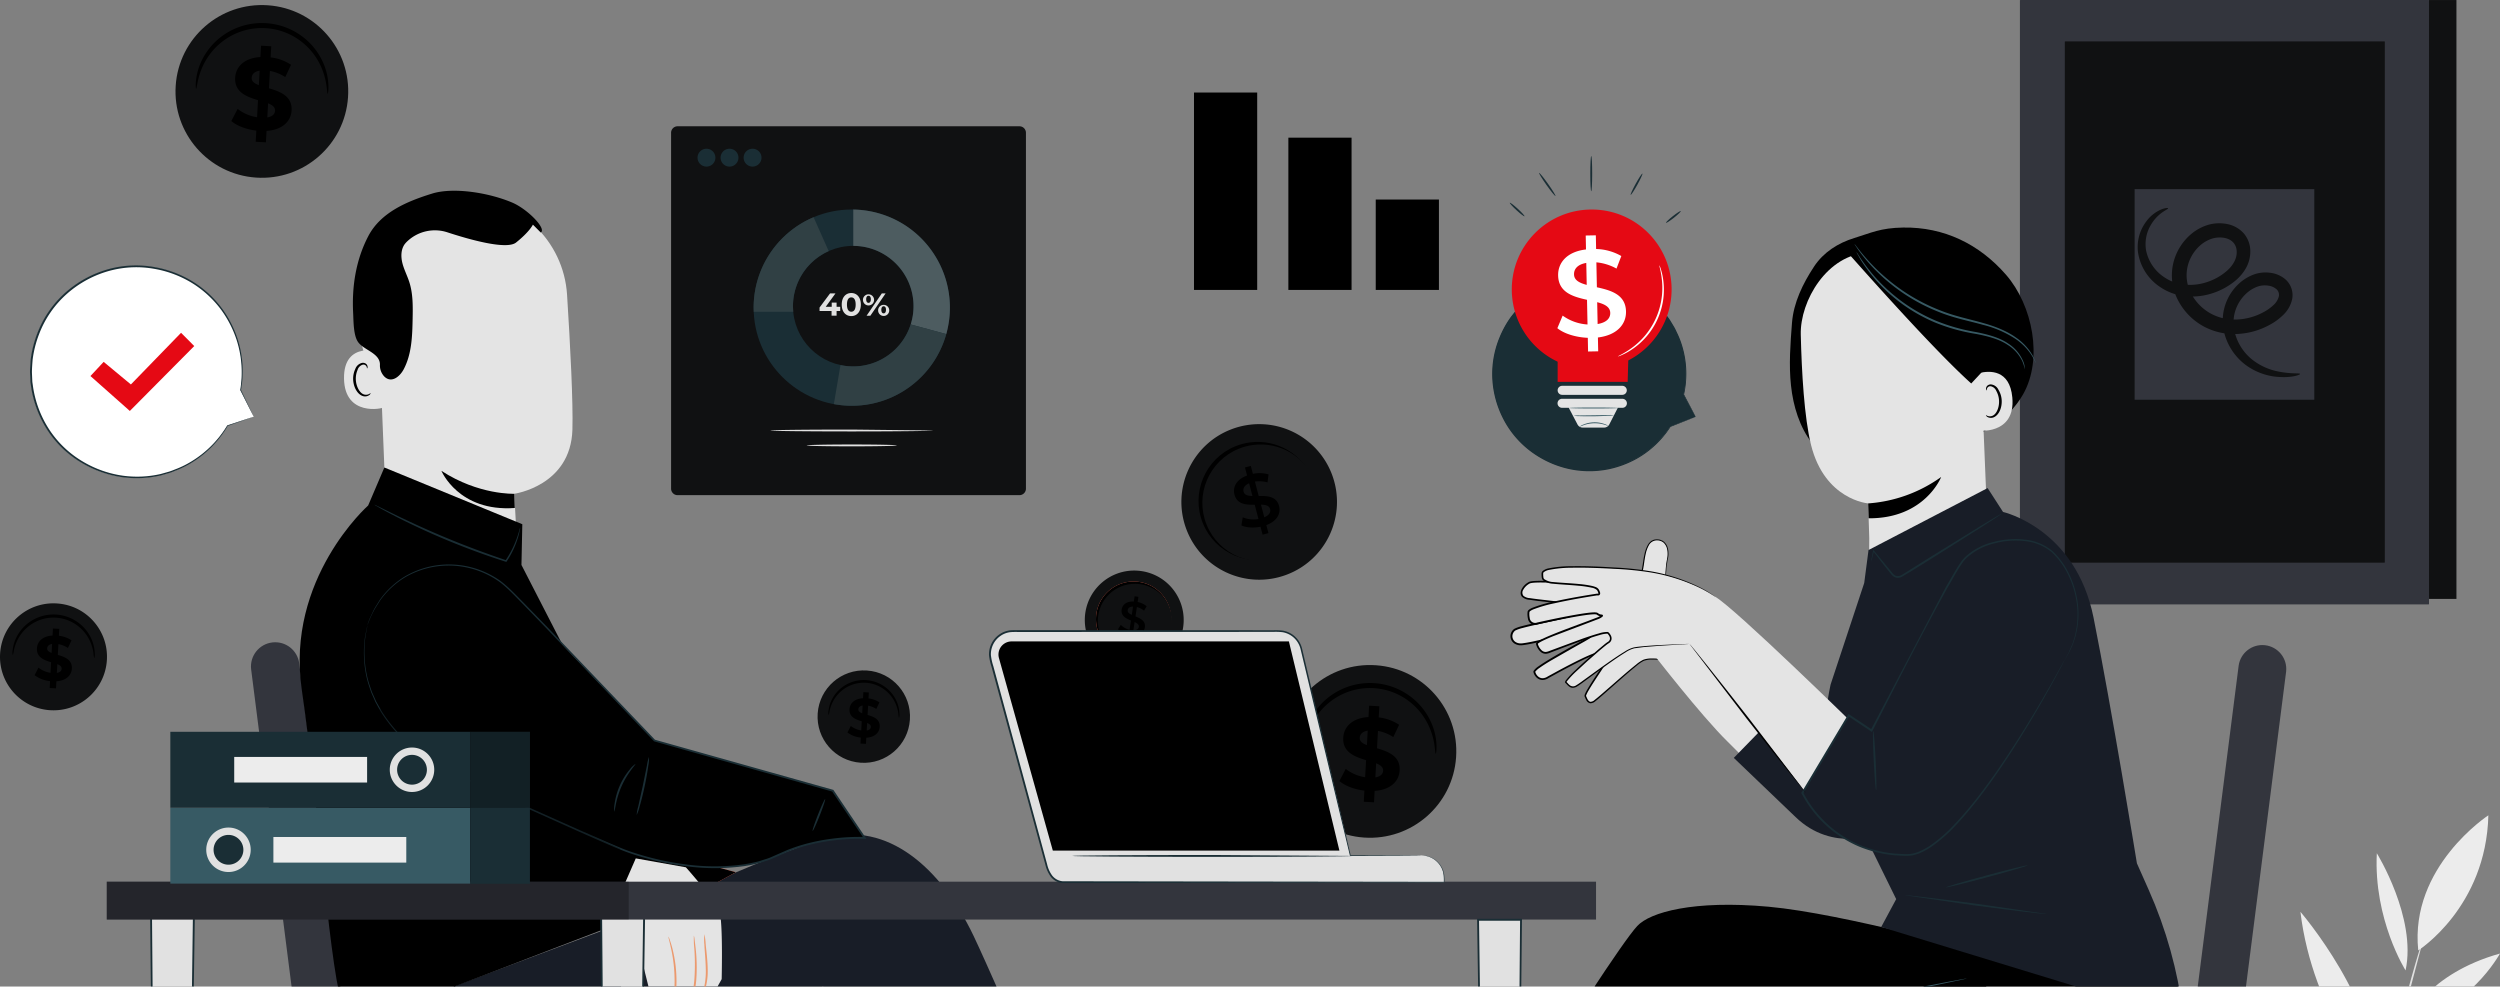 <svg xmlns="http://www.w3.org/2000/svg" xmlns:xlink="http://www.w3.org/1999/xlink" viewBox="0 0 1983.76 782.82" xmlns:v="https://vecta.io/nano"><rect x="0" y="0" width="1983.76" height="782.82" fill="#808080" stroke="none"/><style><![CDATA[.V{fill:#1a2e35}.W{fill:#101112}.X{fill:#e4e4e4}.Y{fill:#e1e1e1}.Z{fill:#33353d}.a{fill:#ececec}.b{fill:#375a64}.c{fill:#181d27}]]></style><defs><path id="A" d="M-121.49-57.46h2300.08v1334.37H-121.49z"/><path id="B" d="M567.67 125.11a7.09 7.09 0 0 1-7.08 7.09 7.09 7.09 0 0 1-7.09-7.08 7.09 7.09 0 0 1 7.08-7.09h0c3.92 0 7.09 3.17 7.09 7.08"/><path id="C" d="M929.33 491.84c-.32 16.47-13.93 29.56-30.4 29.24s-29.56-13.93-29.24-30.4 13.93-29.56 30.4-29.24c2.6.05 5.17.44 7.67 1.16a29.84 29.84 0 0 1 21.57 29.24"/><path id="D" d="M483.53 664.92l100.35 27.22-92.89 50.49-13.41-35.78 5.95-41.93z"/></defs><clipPath id="E"><use xlink:href="#A"/></clipPath><g clip-path="url(#E)"><g transform="translate(0 -.003)"><defs><path id="F" d="M-121.49-57.46h2300.07v840.23H-121.49z"/></defs><clipPath id="G"><use xlink:href="#F"/></clipPath><g clip-path="url(#G)"><path d="M808.94 392.91H537.66a5.15 5.15 0 0 1-5.15-5.15h0v-282.4a5.15 5.15 0 0 1 5.15-5.15h0 271.28a5.15 5.15 0 0 1 5.15 5.15h0v282.39a5.16 5.16 0 0 1-5.15 5.16" class="W"/><path d="M675.87 166.25c-43 0-77.86 34.86-77.86 77.86s34.86 77.86 77.86 77.86 77.86-34.86 77.86-77.86-34.86-77.86-77.86-77.86h0m1.18 124.51c-26.41 0-47.83-21.41-47.82-47.83 0-26.41 21.41-47.83 47.83-47.82 26.41 0 47.82 21.41 47.82 47.83 0 26.41-21.41 47.82-47.83 47.82" class="V"/><path d="M677.07 166.29v28.83c26.42.02 47.83 21.45 47.82 47.87a47.63 47.63 0 0 1-2.25 14.46l28.22 7.65c11.59-41.39-12.57-84.34-53.96-95.93a77.33 77.33 0 0 0-19.83-2.88" fill="#4d5c60"/><g fill="#304044"><path d="M629.22 242.93a47.81 47.81 0 0 1 28.35-43.67l-11.98-26.89a77.88 77.88 0 0 0-47.58 71.75l.08 3.28h31.33l-.21-4.44m47.84 47.8c-3.4 0-6.79-.36-10.12-1.08l-5.26 30.97c39.63 7.39 78.34-16.73 89.18-55.56l-28.22-7.65c-6.33 19.84-24.76 33.32-45.58 33.32"/></g><g class="Y"><path d="M666.72 246.79h-2.88v3.72h-3.99v-3.72h-9.53v-2.76l8.34-11.22h4.3l-7.74 10.64h4.75v-3.31h3.87v3.31h2.88v3.34zm1.2-5.12c0-5.84 3.24-9.15 7.58-9.15 4.35 0 7.58 3.31 7.58 9.15s-3.21 9.15-7.58 9.15c-4.36 0-7.58-3.31-7.58-9.15m11.05 0c0-4.02-1.42-5.69-3.46-5.69s-3.44 1.67-3.44 5.69 1.41 5.69 3.44 5.69 3.46-1.67 3.46-5.69m5.81-4.17c.26-2.42 2.43-4.18 4.86-3.92 2.42.26 4.18 2.43 3.92 4.86a4.4 4.4 0 0 1-4.37 3.94 4.4 4.4 0 0 1-4.42-4.38c-.02-.16-.01-.33.01-.5m6.24 0c0-1.89-.73-2.8-1.85-2.8s-1.85.94-1.85 2.8c0 1.87.76 2.81 1.85 2.81 1.1 0 1.85-.91 1.85-2.81m8.7-4.67h3.01l-12.08 17.69h-3.01l12.08-17.69zm-2.91 13.01c.26-2.42 2.43-4.18 4.86-3.92 2.42.26 4.18 2.43 3.92 4.86-.24 2.25-2.14 3.95-4.4 3.94-2.43 0-4.4-1.97-4.39-4.4a1.93 1.93 0 0 1 .01-.48m6.22 0c0-1.87-.73-2.8-1.84-2.8s-1.85.91-1.85 2.8.76 2.81 1.85 2.81c1.08 0 1.84-.94 1.84-2.81m37.27 95.77c0 .41-28.85.74-64.42.74s-64.43-.33-64.43-.74 28.84-.74 64.43-.74l64.42.74m-28.69 11.83c0 .41-16 .74-35.73.74s-35.73-.33-35.73-.74 15.99-.74 35.73-.74c19.73 0 35.73.33 35.73.74"/></g><g class="V"><use xlink:href="#B"/><path d="M585.96 125.11a7.09 7.09 0 0 1-7.08 7.09 7.09 7.09 0 0 1-7.09-7.08 7.09 7.09 0 0 1 7.08-7.09h0c3.92 0 7.09 3.17 7.09 7.08m18.29 0a7.09 7.09 0 0 1-7.08 7.09 7.09 7.09 0 0 1-7.09-7.08 7.09 7.09 0 0 1 7.08-7.09h0c3.92 0 7.09 3.17 7.09 7.08"/></g><g class="a"><path d="M1885.71 861.91c3.13-64.91-60.31-138.37-60.31-138.37 9.58 80.59 60.31 138.37 60.31 138.37m.31-184.86c-2.69 52.64 22.81 92.97 22.81 92.97 8.96-41.75-22.81-92.97-22.81-92.97m24.46 131.88c47.46-5.1 73.27-52.3 73.27-52.3-57.39 16.07-73.27 52.3-73.27 52.3"/></g><path d="M1871.71 1109.05c.08-.32.11-.64.09-.97l.06-2.83.02-10.88a519.93 519.93 0 0 1 .1-17.21l.48-22.77c.41-16.88 1.6-36.94 3.33-59.19 1.93-22.23 4.63-46.62 8.35-72.09 7.5-50.98 17.75-96.54 25.98-129.27l10.2-38.66 2.83-10.5.68-2.75a.49.49 0 0 0 .52-.45.49.49 0 0 0-.45-.52.49.49 0 0 0-.52.45.49.49 0 0 0 .25.46l-.89 2.69-3.22 10.39c-2.8 9.03-6.52 22.19-10.86 38.52a1202.13 1202.13 0 0 0-26.63 129.33c-3.72 25.53-6.37 49.97-8.19 72.24-1.62 22.29-2.66 42.4-2.88 59.31-.26 8.45-.17 16.1-.17 22.81-.03 6.71.09 12.5.27 17.22l.38 10.88.15 2.83c-.01.32.03.65.12.96" class="Y"/><path d="M1974.53 646.95s-62.57 40.81-55.64 107.2c0-.01 53.86-34.09 55.64-107.2" class="a"/><g class="W"><path d="M1155.42 600.87c-2.56 37.76-35.24 66.3-73 63.74s-66.3-35.24-63.74-73 35.24-66.3 73-63.74c.05 0 .11.01.16.01 37.71 2.6 66.18 35.28 63.58 72.99"/><path d="M1139.15 599.73c-1.95 28.78-26.85 50.53-55.63 48.58s-50.53-26.85-48.58-55.63 26.85-50.53 55.63-48.58c.04 0 .09.01.13.01 28.74 1.98 50.43 26.89 48.45 55.62"/></g><path d="M1139.26 598.1c-.32-.01-.38-2.31-.94-6.37-.77-5.68-2.42-11.21-4.89-16.39a53.93 53.93 0 0 0-6.23-9.95c-2.8-3.51-6.04-6.64-9.64-9.32-3.97-2.95-8.35-5.31-13-7.01-2.45-.9-4.97-1.6-7.54-2.11-5.29-1.05-10.71-1.26-16.06-.62-2.59.31-5.16.82-7.68 1.52-4.77 1.33-9.32 3.35-13.51 5.99-3.8 2.39-7.27 5.27-10.34 8.55-2.67 2.88-5.01 6.05-6.98 9.44a55.21 55.21 0 0 0-6.13 15.96c-.87 3.99-1.11 6.28-1.42 6.27-.24 0-.53-2.32-.11-6.52a48.2 48.2 0 0 1 5.18-17.06c4.14-8 10.27-14.79 17.8-19.73 2.17-1.44 4.44-2.71 6.81-3.8a51.77 51.77 0 0 1 7.62-2.86c2.71-.78 5.48-1.35 8.27-1.7 5.77-.72 11.62-.49 17.32.67a53.37 53.37 0 0 1 8.12 2.33c4.99 1.88 9.66 4.49 13.88 7.75 7.13 5.5 12.72 12.75 16.23 21.04a48.58 48.58 0 0 1 3.86 17.41c.09 4.23-.38 6.52-.62 6.51m-48.48 29.47l-.5 9.08-8.11-.45.49-8.84c-8.01-.94-15.56-3.87-19.83-7.61l5.01-9.64c4.48 3.51 9.79 5.79 15.41 6.63l.75-13.54c-8.88-2.69-18.77-6.25-18.12-17.84.48-8.6 7.13-15.63 20.02-16.38l.5-9 8.11.45-.49 8.84a36.63 36.63 0 0 1 16.18 5.86l-4.61 9.75c-3.69-2.43-7.83-4.1-12.17-4.91l-.77 13.79c8.88 2.61 18.61 6.16 17.97 17.59-.47 8.43-7.04 15.39-19.84 16.22m-6.13-36.3l.64-11.51c-4.35.73-6.19 2.99-6.33 5.67-.16 2.83 2.18 4.51 5.69 5.84m12.86 20.32c.16-2.84-2.11-4.51-5.53-5.92l-.62 11.19c4.1-.67 6.01-2.68 6.15-5.27"/><path d="M276.16 77.18c-2.56 37.76-35.24 66.3-73 63.74s-66.3-35.24-63.74-73 35.24-66.3 73-63.74c.05 0 .11.01.16.01 37.71 2.6 66.17 35.28 63.58 72.99" class="W"/><path d="M260 74.4c-.32-.01-.38-2.31-.94-6.37-.77-5.68-2.42-11.21-4.89-16.39a53.93 53.93 0 0 0-6.23-9.95c-2.8-3.51-6.04-6.64-9.64-9.32-3.97-2.95-8.35-5.31-13-7.01-2.45-.9-4.97-1.6-7.54-2.11-5.29-1.05-10.71-1.26-16.06-.62-2.59.31-5.16.82-7.68 1.52-4.77 1.33-9.32 3.35-13.51 5.99-3.8 2.4-7.27 5.27-10.34 8.55-2.67 2.88-5.01 6.05-6.99 9.45a55.21 55.21 0 0 0-6.13 15.96c-.87 3.99-1.11 6.28-1.42 6.27-.23 0-.53-2.32-.11-6.52a48.2 48.2 0 0 1 5.18-17.06c4.14-8 10.27-14.79 17.8-19.73a50.87 50.87 0 0 1 6.8-3.8 51.77 51.77 0 0 1 7.62-2.86c2.71-.78 5.48-1.35 8.27-1.7 5.77-.72 11.62-.49 17.32.67a53.37 53.37 0 0 1 8.12 2.33c4.99 1.88 9.66 4.49 13.88 7.75 7.13 5.5 12.72 12.75 16.23 21.04a48.58 48.58 0 0 1 3.86 17.41c.11 4.23-.37 6.52-.6 6.5m-48.49 29.47l-.5 9.08-8.11-.46.49-8.84c-8.01-.94-15.56-3.87-19.83-7.61l5.01-9.64c4.48 3.51 9.79 5.79 15.41 6.63l.75-13.54c-8.88-2.69-18.77-6.25-18.12-17.84.48-8.6 7.13-15.63 20.02-16.38l.5-9 8.11.45-.49 8.84c5.78.64 11.33 2.65 16.19 5.86l-4.59 9.76c-3.69-2.43-7.83-4.1-12.17-4.91l-.77 13.79c8.88 2.61 18.61 6.16 17.97 17.59-.48 8.43-7.05 15.38-19.87 16.22m-6.11-36.3l.64-11.51c-4.35.73-6.19 2.99-6.33 5.67-.16 2.83 2.18 4.51 5.69 5.84m12.86 20.32c.16-2.84-2.11-4.51-5.53-5.92l-.62 11.19c4.1-.67 6-2.67 6.15-5.27"/><path d="M84.79 524.06c-1.58 23.39-21.83 41.06-45.21 39.48S-1.48 541.71.1 518.33c1.58-23.39 21.83-41.06 45.21-39.48a.34.34 0 0 1 .1.01c23.36 1.6 40.99 21.84 39.38 45.2" class="W"/><path d="M74.78 522.34a19.42 19.42 0 0 1-.58-3.94 34.37 34.37 0 0 0-3.03-10.15c-1.06-2.19-2.35-4.26-3.86-6.16a32.68 32.68 0 0 0-5.98-5.77c-2.46-1.83-5.17-3.29-8.05-4.34a31.38 31.38 0 0 0-4.67-1.3c-3.27-.65-6.63-.78-9.94-.38-1.61.19-3.2.5-4.76.94a32.16 32.16 0 0 0-8.37 3.71c-2.35 1.48-4.5 3.26-6.4 5.3a32.99 32.99 0 0 0-4.32 5.85 34.36 34.36 0 0 0-3.8 9.89 19.13 19.13 0 0 1-.88 3.88c-.31-1.32-.34-2.7-.07-4.04.41-3.69 1.49-7.28 3.21-10.57a32.42 32.42 0 0 1 11.03-12.22 33.48 33.48 0 0 1 8.94-4.13c1.68-.49 3.39-.84 5.12-1.05a33.11 33.11 0 0 1 10.74.41c1.71.35 3.39.83 5.03 1.45 3.09 1.16 5.99 2.78 8.59 4.8a32.4 32.4 0 0 1 10.05 13.03c1.46 3.42 2.27 7.07 2.39 10.79a9.39 9.39 0 0 1-.39 4m-30.03 18.25l-.31 5.62-5.02-.28.3-5.47c-4.46-.39-8.71-2.02-12.28-4.71l3.09-5.97c2.77 2.17 6.06 3.59 9.55 4.11l.46-8.39c-5.5-1.67-11.62-3.87-11.23-11.05.3-5.32 4.42-9.68 12.4-10.14l.31-5.58 5.02.28-.3 5.48c3.58.4 7.02 1.64 10.02 3.63l-2.86 6.04c-2.29-1.5-4.85-2.54-7.54-3.04l-.47 8.54c5.5 1.61 11.53 3.82 11.13 10.9-.29 5.22-4.37 9.53-12.3 10.05m-3.76-22.5l.39-7.13c-2.69.45-3.83 1.85-3.92 3.51-.1 1.75 1.35 2.79 3.53 3.62m7.96 12.58c.1-1.76-1.3-2.79-3.42-3.67l-.39 6.93c2.55-.41 3.72-1.65 3.81-3.26"/><g class="W"><path d="M722.01 571.12c-1.37 20.21-18.86 35.48-39.07 34.11s-35.48-18.86-34.11-39.07 18.86-35.48 39.07-34.11c.03 0 .06 0 .09.01 20.17 1.39 35.41 18.87 34.02 39.06"/><path d="M713.3 570.51c-1.04 15.4-14.37 27.04-29.77 25.99-15.4-1.04-27.04-14.37-25.99-29.77 1.04-15.4 14.37-27.04 29.77-25.99h.06c15.38 1.06 26.99 14.39 25.93 29.77"/></g><path d="M713.36 569.63c-.29-1.11-.45-2.25-.5-3.4-.41-3.04-1.3-6-2.62-8.77-.91-1.89-2.03-3.68-3.34-5.32a28.35 28.35 0 0 0-5.16-4.99c-2.13-1.58-4.47-2.84-6.96-3.75-1.31-.48-2.66-.86-4.03-1.13-2.83-.57-5.73-.68-8.59-.33-1.39.17-2.76.44-4.11.81a27.21 27.21 0 0 0-7.23 3.21c-2.03 1.28-3.89 2.82-5.53 4.58-1.43 1.54-2.68 3.24-3.74 5.05-1.53 2.66-2.63 5.54-3.28 8.54a16.6 16.6 0 0 1-.76 3.35 8.21 8.21 0 0 1-.06-3.49c.35-3.19 1.29-6.29 2.77-9.13 1.03-1.98 2.28-3.83 3.74-5.51a29 29 0 0 1 5.78-5.05c1.16-.77 2.38-1.45 3.64-2.03a27.08 27.08 0 0 1 4.08-1.53 29.01 29.01 0 0 1 4.43-.91 28.85 28.85 0 0 1 9.27.36 28.78 28.78 0 0 1 4.35 1.25 28.19 28.19 0 0 1 7.42 4.15 27.96 27.96 0 0 1 8.69 11.26 25.99 25.99 0 0 1 2.07 9.32 8.11 8.11 0 0 1-.33 3.46m-25.95 15.77l-.27 4.86-4.34-.24.26-4.73a20.66 20.66 0 0 1-10.61-4.07l2.68-5.16a17.58 17.58 0 0 0 8.26 3.55l.4-7.25c-4.75-1.44-10.04-3.34-9.7-9.55.26-4.6 3.82-8.37 10.72-8.76l.27-4.82 4.34.24-.26 4.73c3.1.34 6.06 1.42 8.66 3.14l-2.47 5.22c-1.98-1.3-4.19-2.19-6.51-2.63l-.41 7.38c4.75 1.4 9.96 3.3 9.62 9.42-.25 4.51-3.77 8.23-10.64 8.67m-3.26-19.42l.34-6.16c-2.33.39-3.31 1.6-3.39 3.03-.09 1.52 1.17 2.42 3.05 3.13m6.88 10.88c.09-1.52-1.13-2.41-2.96-3.17l-.33 5.99c2.19-.36 3.21-1.43 3.29-2.82M947.44 73.45h50.15v156.64h-50.15zm74.88 35.78h50.15v120.86h-50.15zm69.33 49.09h50.15v71.77h-50.15z"/><path d="M1927.1.03h22.1v475.21h-22.1z" class="W"/><g class="Z"><path d="M1606.49 4.02v471.56c0 .18.14.32.32.32h316.62c.18 0 .32-.14.32-.32h0V4.02c0-.18-.14-.32-.32-.32h0-316.62c-.18 0-.32.14-.32.32"/><path d="M1927.11 479.58h-323.98c-.18 0-.32-.14-.32-.32h0V.34c0-.17.14-.32.31-.32h0 323.98c.18 0 .32.14.32.32h0v478.91c.01.18-.13.32-.31.33h0m-316.62-7.36h309.27c.18 0 .32-.14.32-.32h0V7.69c0-.18-.14-.32-.32-.32h0-309.27c-.18 0-.32.14-.32.32h0V471.9c0 .18.14.32.32.32h0"/></g><path d="M1638.43 33.15v412.99c0 .18.14.32.32.32h0 253.29c.18 0 .32-.14.32-.32h0V33.15c0-.18-.14-.32-.32-.32h-253.29c-.18 0-.32.14-.32.32" class="W"/><path d="M1836.32 317.21h-142.41c-.05 0-.08-.04-.08-.08h0V150.18c0-.05.04-.08.08-.08h0 142.41c.05 0 .08.03.08.08h0v166.95c.01.04-.03.08-.08.08h0" class="Z"/><g class="W"><path d="M1825.12 296.76c.18.54-6.85 3.62-20.24 2.05-8.23-1.08-16.05-4.2-22.76-9.1-9.11-6.78-15.41-16.68-17.68-27.81-2.69-14.18 2.48-28.72 13.52-38.01a35.58 35.58 0 0 1 10.25-6c4.1-1.51 8.49-2.02 12.83-1.48a22.53 22.53 0 0 1 12.82 5.6c4.07 3.82 5.97 9.43 5.06 14.94a24.41 24.41 0 0 1-7.04 12.82c-3.18 3.14-6.79 5.81-10.74 7.91a58.85 58.85 0 0 1-25.62 7.32c-9.5.52-18.96-1.63-27.31-6.21a49.63 49.63 0 0 1-20.09-20.83c-4.64-8.98-5.92-19.33-3.6-29.17a43.39 43.39 0 0 1 15.38-24.04 38.16 38.16 0 0 1 12.89-6.51c4.74-1.26 9.7-1.41 14.51-.45a23.65 23.65 0 0 1 13.17 7.43 21.8 21.8 0 0 1 5.16 14.08c.05 4.69-1.14 9.32-3.44 13.41-2.11 3.71-4.86 7.02-8.13 9.77-5.9 4.96-12.78 8.62-20.2 10.74a51.9 51.9 0 0 1-21.25 1.64c-6.63-.91-12.96-3.33-18.49-7.08-9.65-6.34-16.08-16.54-17.66-27.98a33.78 33.78 0 0 1 6.55-23.99 28.7 28.7 0 0 1 12.1-9.67c3.33-1.26 5.23-1.22 5.31-.91.14.45-1.51 1.19-4.21 2.99a31.51 31.51 0 0 0-9.41 10.12c-3.7 6.15-5.07 13.42-3.85 20.49 1.92 9.21 7.62 17.19 15.71 21.99 8.64 5.49 20.76 6.9 32.39 3.09 5.98-1.91 11.5-5.03 16.21-9.17 4.66-4.19 7.84-9.56 7.57-15.19-.15-5.64-3.71-9.62-9.76-10.78a21.11 21.11 0 0 0-9.32.44c-3.19.97-6.18 2.54-8.8 4.61a32.07 32.07 0 0 0-11.09 17.67c-1.64 7.16-.67 14.67 2.73 21.19 3.43 6.71 8.77 12.26 15.34 15.95 6.45 3.56 13.75 5.26 21.11 4.91 7.26-.3 14.35-2.24 20.76-5.68a35.73 35.73 0 0 0 8.28-5.84 13.95 13.95 0 0 0 4.2-6.85 5.97 5.97 0 0 0-1.7-5.51c-1.92-1.69-4.32-2.75-6.86-3.02-2.71-.41-5.48-.18-8.08.69a25.85 25.85 0 0 0-7.53 4.13c-8.73 6.96-13.1 18.03-11.48 29.07a40.08 40.08 0 0 0 13.57 24.06c5.67 4.71 12.36 8.04 19.53 9.75 12.06 2.78 19.29 1.4 19.39 2.42m-885.9 197.08c-1.03 21.64-19.4 38.35-41.05 37.33-21.64-1.03-38.35-19.4-37.33-41.05 1.03-21.64 19.4-38.35 41.05-37.33a39.99 39.99 0 0 1 7.92 1.19c18.01 4.64 30.29 21.28 29.41 39.86"/></g><use xlink:href="#C" fill="#ff735d"/><use xlink:href="#C"/><path d="M929.98 493.25c-.32 16.25-13.74 29.16-29.99 28.85-16.25-.32-29.16-13.74-28.85-29.99.32-16.25 13.74-29.16 29.99-28.85 2.56.05 5.1.43 7.56 1.14 12.81 3.69 21.54 15.52 21.29 28.85" class="W"/><path d="M898.73 504.15l-.62 4.13-3.02-.46.62-4.09c-3.24-.58-6.23-2.12-8.57-4.43l2.22-3.47a14.31 14.31 0 0 0 6.95 3.92l1.11-7.38c-3.94-1.61-8.13-3.6-7.36-8.73.57-3.76 3.79-6.63 9.63-6.32l.63-4.17 3.02.45-.62 4.09c2.63.51 5.09 1.67 7.15 3.38l-2.07 3.5c-1.67-1.35-3.6-2.33-5.67-2.89l-1.12 7.45c3.94 1.61 8.21 3.58 7.44 8.7-.59 3.77-3.84 6.6-9.72 6.32m-.65-16.25l.99-6.56c-2.68.01-3.99 1.17-4.23 2.79-.26 1.77 1.2 2.83 3.24 3.77m5.58 9.56c.27-1.81-1.22-2.9-3.34-3.86l-.98 6.53c2.75-.01 4.08-1.09 4.32-2.67"/><path d="M1056.96 376.61c11.97 31.92-4.21 67.49-36.12 79.46-31.92 11.97-67.49-4.21-79.46-36.12-11.97-31.92 4.21-67.49 36.12-79.46a61.02 61.02 0 0 1 12.18-3.19c28.91-4.5 57 11.92 67.28 39.31" class="W"/><path d="M1041.43 379.88c9.77 24-1.76 51.38-25.76 61.16s-51.38-1.76-61.16-25.76 1.76-51.38 25.76-61.16c3.78-1.54 7.75-2.58 11.8-3.09 21.08-2.67 41.33 9.17 49.36 28.85"/><path d="M1043.24 381.52c9.64 23.68-1.73 50.69-25.41 60.34-23.68 9.64-50.69-1.73-60.34-25.41-9.64-23.68 1.73-50.69 25.41-60.34 3.73-1.52 7.65-2.55 11.65-3.05 20.81-2.64 40.78 9.04 48.69 28.46" class="W"/><path d="M1004.85 416.68l1.67 6.36-4.65 1.22-1.66-6.29c-5.65 1.12-11.52.71-15.14-1.07l1.05-6.4c3.95 1.62 8.28 2.08 12.48 1.34l-2.98-11.35c-6.7.12-13.99-.15-16.06-8.04-1.52-5.79 1.36-11.94 9.99-15.11l-1.68-6.41 4.65-1.22 1.65 6.3a25.05 25.05 0 0 1 12.43.44l-.82 6.34c-3.25-.91-6.66-1.13-10-.66l3.01 11.46c6.7-.12 14.09.07 16.16 7.96 1.52 5.77-1.43 11.89-10.1 15.13m-11.03-23.08l-2.65-10.1c-3.87 1.68-5.03 4.17-4.38 6.67.72 2.73 3.49 3.33 7.03 3.43m14 10.35c-.73-2.78-3.57-3.43-7.23-3.5l2.63 10.05c3.98-1.72 5.24-4.11 4.6-6.55"/><g class="V"><path d="M1345.49 330.74l-9.54-17.67c8.99-41.33-17.24-82.12-58.57-91.11s-82.12 17.24-91.11 58.57 17.24 82.12 58.57 91.11c31.16 6.77 63.25-6.47 80.57-33.24l-.01.04 20.09-7.7z"/><path d="M1345.49 330.74c-.4.2-.81.38-1.23.53l-3.79 1.53-14.95 5.93a.31.31 0 0 1-.4-.17c-.02-.07-.02-.14 0-.21l.01-.04.55.26c-6.72 10.56-15.93 19.3-26.83 25.46-7.16 4.01-14.9 6.87-22.94 8.49-9.17 1.78-18.6 1.88-27.81.29-10.18-1.82-19.9-5.63-28.61-11.21-9.47-5.99-17.49-14.02-23.47-23.5a78.81 78.81 0 0 1-11.55-33.4 75.43 75.43 0 0 1 5.25-36.65c2.38-5.91 5.47-11.52 9.19-16.69 1.96-2.46 3.89-4.95 6.02-7.23l3.32-3.28 1.66-1.62 1.81-1.46c9.28-7.7 20.21-13.15 31.93-15.95 11.02-2.6 22.48-2.67 33.53-.21a78.8 78.8 0 0 1 28.4 12.36 77.21 77.21 0 0 1 19.59 19.98l3.36 5.57c1.06 1.85 1.86 3.79 2.78 5.64 1.67 3.59 3.02 7.31 4.06 11.13a76.14 76.14 0 0 1 .91 36.86l-.03-.2 6.97 13.28 1.76 3.4c.2.37.39.75.55 1.13 0 0-.26-.41-.7-1.18l-1.91-3.4-7.19-12.95c-.03-.06-.05-.14-.03-.21 2.54-12.08 2.11-24.6-1.26-36.48-1.05-3.76-2.41-7.43-4.08-10.96-.91-1.81-1.72-3.72-2.77-5.54l-3.34-5.46c-5.22-7.65-11.79-14.28-19.38-19.58-8.43-5.82-17.94-9.92-27.96-12.05-10.85-2.38-22.1-2.28-32.91.29-11.5 2.77-22.2 8.13-31.3 15.69l-1.77 1.42-1.62 1.6-3.25 3.22c-2.08 2.23-3.97 4.68-5.89 7.1a77.72 77.72 0 0 0-9 16.38c-4.67 11.36-6.44 23.71-5.16 35.93 1.24 11.64 5.1 22.84 11.28 32.78 5.85 9.32 13.71 17.22 23 23.12a77.54 77.54 0 0 0 28.08 11.12 76.06 76.06 0 0 0 27.37-.16c7.94-1.55 15.59-4.33 22.68-8.23 10.82-6.01 20.02-14.57 26.79-24.93.09-.14.28-.19.42-.09.12.08.17.22.13.35l-.01.04-.4-.38 14.91-5.52 3.91-1.42c.89-.32 1.38-.47 1.38-.47"/></g><path d="M1326.42 229.66c0-35.02-28.39-63.4-63.41-63.4s-63.4 28.39-63.4 63.41a63.4 63.4 0 0 0 36.39 57.35v15.99h55.57l.46-16.99c21.12-10.85 34.39-32.61 34.39-56.36" fill="#e50914"/><g class="X"><path d="M1287.29 313.31h-47.71c-1.98 0-3.58-1.6-3.58-3.58s1.6-3.58 3.58-3.58h47.71c1.98 0 3.58 1.6 3.58 3.58s-1.6 3.58-3.58 3.58m0 3.13h-47.71c-1.98-.04-3.62 1.52-3.66 3.5s1.52 3.62 3.5 3.66h.16 5.24l6.95 13.23c.79 1.51 2.36 2.46 4.07 2.46h17.05a4.59 4.59 0 0 0 4.09-2.5l6.75-13.18h3.56c1.98.04 3.62-1.52 3.66-3.5s-1.52-3.62-3.5-3.66c-.05-.01-.1-.01-.16-.01"/></g><g class="b"><path d="M1276.09 337.91c-.06.12-1.26-.43-3.28-1.01-5.29-1.52-10.92-1.36-16.12.47-1.99.7-3.15 1.31-3.22 1.2.89-.75 1.92-1.33 3.02-1.71a23.23 23.23 0 0 1 16.48-.48c1.13.32 2.19.84 3.12 1.53m7.74-14.16c0 .21-8.63.39-19.27.39s-19.27-.18-19.27-.39 8.62-.39 19.27-.39 19.27.19 19.27.39m-2.98 5.67c-1.55.3-3.12.46-4.7.48a243.99 243.99 0 0 1-11.38.41c-4.45.06-8.48.01-11.39-.09a26.54 26.54 0 0 1-4.71-.35 30.89 30.89 0 0 1 4.71-.21l11.37-.14 11.37-.18a31.11 31.11 0 0 1 4.73.08"/></g><g fill="#fff"><path d="M1267.95 267.8l.22 10.97-8.03.16-.22-10.87c-9.61-.39-18.97-3.34-24.15-7.64l4.2-9.98c5.78 4.17 12.62 6.61 19.73 7.04l-.4-19.58c-10.92-2.42-22.64-5.71-22.92-19.32-.2-9.99 6.86-18.85 22.11-20.63l-.22-11.06 8.03-.16.22 10.87c7.03.15 13.9 2.07 20 5.57l-3.82 9.97c-4.92-2.75-10.36-4.44-15.97-4.97l.4 19.78c10.92 2.42 22.84 5.61 23.11 19.22.21 9.98-6.96 18.75-22.29 20.63m-8.89-41.74l-.35-17.43c-6.93 1.22-9.8 4.8-9.71 9.11.09 4.7 4.35 6.77 10.06 8.32m18.67 22.24c-.1-4.8-4.45-6.96-10.36-8.51l.35 17.33c7.13-1.22 10.09-4.61 10.01-8.82m38.97-37.73c.56 1.01.98 2.09 1.26 3.21.93 3.01 1.57 6.09 1.93 9.22 2.56 21.21-6.95 42.08-24.63 54.08a50.47 50.47 0 0 1-8.22 4.59 13 13 0 0 1-3.25 1.16c-.13-.27 4.51-2 10.85-6.63a58.77 58.77 0 0 0 24.18-53.09c-.68-7.83-2.42-12.46-2.12-12.54"/></g><g class="V"><path d="M1262.65 151.77c-.42 0-.76-6.26-.76-13.97s.34-13.97.76-13.97.76 6.25.76 13.97-.34 13.97-.76 13.97m-28.39 3.74c-.34.24-3.52-3.65-7.1-8.7s-6.2-9.34-5.86-9.58 3.52 3.65 7.1 8.71c3.59 5.04 6.2 9.32 5.86 9.57m69.01-17.78c.36.2-1.43 4.14-4 8.8s-4.97 8.27-5.33 8.07 1.43-4.14 4-8.8 4.96-8.28 5.33-8.07m-93.59 33.87c-.29.31-3.12-1.84-6.33-4.79-3.21-2.96-5.59-5.6-5.31-5.91s3.12 1.84 6.33 4.79 5.59 5.6 5.31 5.91m124.01-4.08c.26.33-2.15 2.67-5.37 5.22s-6.05 4.37-6.32 4.03c-.26-.33 2.15-2.67 5.38-5.22s6.05-4.37 6.31-4.03"/></g><path d="M201.36 330.69l-20.84 7.11c-23.58 39.93-75.07 53.19-115 29.6-39.93-23.58-53.19-75.07-29.6-115 23.58-39.93 75.07-53.19 115-29.6a83.97 83.97 0 0 1 40.01 86.78l.02-.04 10.41 21.15z" fill="#fff"/><path d="M201.36 330.68l-.75-1.4-2.08-4.06-7.86-15.57h.55l-.02.04c-.07.15-.25.22-.41.15h0a.31.31 0 0 1-.18-.33 83.73 83.73 0 0 0-2.94-40.03 85.55 85.55 0 0 0-12.1-23.54 83.31 83.31 0 0 0-21.9-20.54 85.11 85.11 0 0 0-30.89-12.01c-11.88-2.18-24.09-1.68-35.75 1.46-12.39 3.38-23.85 9.52-33.53 17.96-10.15 8.88-17.93 20.14-22.65 32.77-2.45 6.41-4.12 13.09-4.97 19.89-.25 3.38-.55 6.75-.55 10.1l.21 5.02.12 2.49.36 2.47c1.69 12.87 6.3 25.17 13.49 35.97 6.79 10.13 15.77 18.6 26.28 24.77 9.66 5.76 20.36 9.55 31.49 11.15a83.77 83.77 0 0 0 30.19-1.3l6.77-1.91c2.2-.68 4.27-1.62 6.36-2.39 3.98-1.6 7.81-3.53 11.46-5.78 11.56-7.05 21.24-16.8 28.21-28.42.04-.06.09-.11.16-.13l15.43-5.07 4.07-1.31c.92-.31 1.43-.44 1.43-.45 0 0-.41.18-1.3.5l-3.95 1.42-15.5 5.46.16-.13c-6.89 11.81-16.57 21.75-28.21 28.93-3.68 2.3-7.54 4.28-11.55 5.92-2.11.8-4.2 1.76-6.43 2.46l-6.85 1.97c-10.03 2.34-20.41 2.84-30.62 1.46-11.31-1.58-22.2-5.4-32.03-11.23A82.33 82.33 0 0 1 38.3 342.3c-7.34-10.98-12.05-23.5-13.78-36.6l-.36-2.51-.12-2.55-.22-5.11c-.01-3.41.29-6.85.55-10.29.86-6.93 2.56-13.73 5.05-20.25a82.77 82.77 0 0 1 23.08-33.35c9.86-8.58 21.53-14.82 34.15-18.23a82.43 82.43 0 0 1 36.37-1.4c11.15 1.99 21.8 6.17 31.33 12.29a84.17 84.17 0 0 1 22.13 20.94c5.26 7.29 9.35 15.35 12.12 23.91a83.55 83.55 0 0 1 2.62 40.45l-.58-.18.02-.04c.07-.15.25-.22.41-.15h0c.06.03.12.08.15.15l7.62 15.9 1.92 4.06c.42.91.6 1.35.6 1.35" class="V"/><path d="M71.76 298.39l10.5-11.24 21.6 17.92 39.81-41 10.46 10.53-51.11 51.5-31.26-27.71z" fill="#e50914"/><path d="M238.15 836.1l-38.88-305.02c-1.22-10.54 6.33-20.09 16.88-21.31 10.38-1.2 19.82 6.1 21.25 16.45l38.88 305.02c1.34 10.53-6.11 20.15-16.64 21.5-10.52 1.33-20.15-6.11-21.49-16.64h0" class="Z"/><path d="M300.81 316.23c-6.37-17.43-12.67-35-15.95-53.27s-3.41-37.43 2.42-55.05c.88-2.67 8.6-20.66 11.41-20.48 2 .13-2.55 16.81-1.47 18.51 10.25 16.23 13.59 36.06 12.74 55.24-1 18.62-4.07 37.09-9.15 55.05" class="Y"/><path d="M306.77 415.06l-6.78-168.44c-3.19-46.44 17.6-88.11 64.11-90.01l5.05.09c42.94.74 78.11 34.34 80.82 77.2 2.56 40.46 4.88 85.39 4.24 107.09-1.33 44.65-46.12 50.81-46.12 50.81-.1 0 1.91 32.36 2.25 45.47 0 0-4.73 3.44-46.32 4.91-41.58 1.48-57.25-27.11-57.25-27.12" class="X"/><path d="M408.11 391.81s-28.18 1.16-57.85-18.2c0 0 13.61 32.73 58.24 29.48l-.39-11.28z"/><path d="M303.06 279.44c-.76-.34-30.53-9.61-30.08 20.94s31.02 23.8 31.06 22.93-.98-43.85-.98-43.85" class="X"/><path d="M294.02 311.98c-.14-.09-.53.38-1.42.81a5.32 5.32 0 0 1-3.98.14c-3.24-1.14-6.04-6.22-6.27-11.73a17.55 17.55 0 0 1 1.38-7.64c.55-1.95 2.03-3.49 3.95-4.14 1.26-.35 2.59.24 3.16 1.41.42.85.23 1.46.4 1.51.09.08.65-.52.38-1.78a3.46 3.46 0 0 0-1.23-1.9 4.03 4.03 0 0 0-2.95-.73c-2.54.54-4.62 2.36-5.49 4.81-1.26 2.66-1.85 5.6-1.72 8.54.29 6.15 3.52 11.87 7.96 13.08a5.7 5.7 0 0 0 4.85-.88c.94-.76 1.09-1.45.98-1.5M429.09 184.5c4.88-2.84-10.33-18.5-22.6-23.73-18.56-7.9-46.71-12.37-63.52-7.18-20.24 6.25-40.96 15.05-50.76 33.85s-13.08 39.78-11.99 60.94c.33 6.46.18 17.43 3.76 22.81 4.42 6.65 17.65 8.92 17.5 18.24a12.8 12.8 0 0 0 3.39 9.25c5.73 5.82 12.43.07 15.44-5.6 6.43-12.12 6.85-26.42 7.12-40.14.19-9.75.36-19.71-2.61-29-1.61-5.06-4.13-9.81-5.46-14.95s-1.31-11 1.81-15.3a19.63 19.63 0 0 1 2.42-2.57c8.5-7.77 20.52-10.35 31.46-6.75 17.34 5.68 46.93 14.09 54.46 8.07 10.84-8.65 13.35-14.19 13.35-14.19l6.23 6.25z"/><path d="M284.7 810.84l205.74-77s121.55-56.74 165.76-68.93c47.31-13.04 89.97 22.54 116.34 77.72C790.4 779.99 885.09 998.4 885.09 998.4l-83.63 55.23-148.41-271.1L421.9 932.57l-89.61-.91c-39.8 0-48.98-102.65-47.59-120.82" class="c"/><use xlink:href="#D" fill="#ff735d"/><use xlink:href="#D"/><path d="M292.14 401.1s-65.56 58.11-52.68 146.15 23.28 235.24 33.19 251.37 14.87 12.21 14.87 12.21l209.33-80.28-12.01-144-71.06-138.24.68-32.34-109.46-45-12.86 30.13z"/><path d="M291.53 496.25c-12.38 50.16 19.61 93.06 64.85 115.33 49.6 24.42 116.82 53.84 134.53 61.35 28.94 12.29 88.57 24.36 126.71 5.53 31.61-15.61 68.44-13.55 68.44-13.55l-25.27-37.49-38.07-10.8-103.39-29.02-115.59-120.36c-28.57-28.28-83.85-26.42-106.61 15.98-2.27 4.16-4.15 8.52-5.6 13.03"/><path d="M291.53 496.25c.09-.48.2-.95.35-1.42.28-.92.76-2.28 1.5-4.03l2.96-6.39c1.25-2.5 3.09-5.17 4.97-8.32 5.19-7.35 11.79-13.58 19.42-18.35 10.43-6.25 22.32-9.64 34.47-9.83a70.46 70.46 0 0 1 42.03 13.16c6.53 4.93 12.19 11.16 18.34 17.3l18.79 19.33 85.49 89.42-.32-.19 141.48 39.77.27.07.15.23 23.6 34.99 1.68 2.48.83 1.23-1.5-.05a159.02 159.02 0 0 0-25.15 1.27 154.27 154.27 0 0 0-24.35 5.01c-3.94 1.19-7.82 2.53-11.59 4.07l-11.23 4.93c-1.86.87-3.78 1.6-5.74 2.18-1.95.6-3.88 1.28-5.84 1.82-3.93 1-7.9 1.8-11.91 2.39-15.67 2.14-31.56 2.08-47.22-.16-15-1.97-29.77-5.46-44.06-10.44-6.98-2.46-13.61-5.48-20.19-8.32l-19.42-8.54-36.99-16.61-65.84-31.05a152.19 152.19 0 0 1-26.85-16.98c-3.82-3.04-7.48-6.27-10.97-9.68a127.1 127.1 0 0 1-9.1-10.3c-2.66-3.35-5.13-6.84-7.41-10.46l-2.94-5.3-1.41-2.58-1.15-2.64-2.23-5.1-1.67-5.05c-1.04-3.12-1.86-6.32-2.46-9.55-1.78-9.42-2.03-19.05-.76-28.55.55-3.23 1.12-5.66 1.44-7.31s.53-2.45.53-2.45c.01 0-.11.86-.4 2.51s-.8 4.09-1.3 7.32c-1.14 9.46-.79 19.04 1.04 28.39.62 3.21 1.46 6.37 2.51 9.46l1.69 5 2.25 5.05 1.16 2.61 1.42 2.55 2.95 5.24c2.28 3.58 4.75 7.03 7.41 10.35a127.13 127.13 0 0 0 9.07 10.19c3.48 3.37 7.13 6.57 10.93 9.57 8.3 6.5 17.26 12.13 26.73 16.78 19.98 9.76 42.05 20.07 65.89 30.86l37.02 16.55 19.43 8.5c6.59 2.83 13.21 5.82 20.11 8.26a220.72 220.72 0 0 0 43.78 10.32c15.52 2.21 31.27 2.25 46.8.13 3.95-.59 7.87-1.38 11.75-2.37 1.93-.53 3.82-1.2 5.75-1.79 1.93-.58 3.82-1.29 5.64-2.15l11.24-4.94c3.83-1.56 7.75-2.91 11.74-4.12 8.04-2.35 16.27-4.05 24.58-5.07a160.06 160.06 0 0 1 25.42-1.29l-.67 1.18-1.68-2.48-23.6-34.99.42.3-141.44-39.88-.18-.05-.13-.14-85.32-89.57-18.74-19.37c-6.12-6.16-11.79-12.42-18.16-17.25-12.05-8.68-26.56-13.28-41.41-13.13-12.02.13-23.79 3.42-34.14 9.53-7.59 4.68-14.18 10.82-19.39 18.05-1.89 3.1-3.73 5.76-5.03 8.21-1.3 2.46-2.29 4.59-3.05 6.33-.76 1.73-1.27 3.07-1.6 3.98-.35.9-.49 1.37-.49 1.37" class="V"/><path d="M494.62 703.77l-5.95 43.19c-.63 4.8 5.21 20.84 4.79 29.59s-3.59 17.08-.02 20c3.56 2.92 12.74 1.25 15.03-5s1.87-25.63 1.87-25.63l4.37 17.5v32.39c.48 3.1 3.34 5.27 6.46 4.9 3.67-.27 7.06-2.05 9.38-4.9 4.46.87 8.91-1.53 10.63-5.73 0 0 10.42 3.34 14.17-14.17a7 7 0 0 0 7.92-2.91c3.12-4.58 9.38-16.04 9.38-16.04s1.04-42.71-1.46-52.09-26.93-36.65-26.93-36.65l-39.77-7.08-9.87 22.63z" class="X"/><g fill="#eb996e"><path d="M530.36 743.24a10.87 10.87 0 0 1 1.13 2.62 74.03 74.03 0 0 1 2.24 7.44c4.14 16.7 4.1 34.16-.12 50.83a72.25 72.25 0 0 1-2.27 7.43c-.26.92-.64 1.8-1.14 2.62-.25-.08.99-3.93 2.37-10.29 3.59-16.59 3.63-33.75.11-50.35-1.34-6.37-2.56-10.22-2.32-10.3m20.21-.82c.31.87.49 1.77.55 2.69l.89 7.4c.92 8.17 1.09 16.41.51 24.62a67.96 67.96 0 0 1-6.19 23.86 43.58 43.58 0 0 1-3.8 6.46c-.48.79-1.08 1.5-1.78 2.1-.23-.15 2.12-3.29 4.61-9a75.26 75.26 0 0 0 5.64-23.54 172.78 172.78 0 0 0-.07-24.4c-.35-3.38-.48-6.77-.37-10.17m8.48-1.09c.48 2.66.79 5.34.94 8.03.47 4.96 1.44 11.81 1.58 19.49.25 6.6-.79 13.19-3.04 19.41-.72 1.87-1.63 3.65-2.71 5.33-.79 1.17-1.31 1.76-1.39 1.7-.23-.14 1.54-2.71 3.09-7.4a57.79 57.79 0 0 0 2.53-19.02c-.14-7.56-.93-14.43-1.13-19.43-.3-2.7-.25-5.42.13-8.11"/></g><g class="V"><path d="M297.16 400.52c.47.12.93.3 1.35.55l3.74 1.82 13.71 6.73c11.62 5.59 27.79 13.06 46.06 20.37 14.77 5.92 28.61 10.87 39.71 14.6l-.69.24a77.18 77.18 0 0 0 9.37-18.66c.82-2.37 1.35-4.26 1.72-5.54.13-.67.34-1.33.62-1.95-.01.69-.1 1.37-.27 2.04a62.29 62.29 0 0 1-1.41 5.67c-2.05 6.79-5.09 13.23-9.03 19.13l-.25.38-.44-.14a590.21 590.21 0 0 1-39.89-14.36c-18.31-7.32-34.45-14.97-45.97-20.81-5.75-2.94-10.36-5.4-13.51-7.17l-3.61-2.07c-.44-.22-.85-.49-1.21-.83M644.83 659.3c-.39-.15 1.51-5.91 4.25-12.86s5.28-12.46 5.67-12.3c.39.15-1.52 5.91-4.25 12.86-2.74 6.94-5.28 12.45-5.67 12.3m-139.64-12.62c.19-2.3.61-4.58 1.26-6.79l3.59-16.22 3.32-16.28c.31-2.29.85-4.54 1.62-6.72.09 2.31-.1 4.63-.56 6.9-.57 4.23-1.54 10.05-2.9 16.42-1.35 6.37-2.83 12.08-4.03 16.18-.51 2.24-1.28 4.43-2.3 6.51m-17.7-2.66c-.29-2.07-.22-4.18.2-6.23 1.41-10.04 5.6-19.48 12.09-27.27a18.43 18.43 0 0 1 4.48-4.33c.39.32-6.4 7.11-11.04 17.74-4.77 10.57-5.25 20.16-5.73 20.09"/></g><g transform="translate(232.103 340.469)" opacity=".3"><defs><path id="H" d="M68.76 221.61H262V355.2H68.76z"/></defs><clipPath id="I"><use xlink:href="#H"/></clipPath><g clip-path="url(#I)"><path d="M259.93 332.91L262 355.2l-105.39-47.41c-19.67-8.88-39.6-17.92-56.23-31.66s-29.87-33-31.62-54.51a1127.86 1127.86 0 0 0 191.17 111.29"/></g></g><path d="M146.2 1269.69h-21.27l-5.11-547.76h34.08l-7.7 547.76z" class="Y"/><path d="M146.2 1269.69l-.01-2.85.06-8.27.34-31.74 1.41-116.84 5.14-388.07.76.77h-34.08l.76-.76 4.55 547.76-.19-.19 16.06.11 5.2.08a427.87 427.87 0 0 1-5.09.08l-16.17.11h-.19v-.19l-5.67-547.76v-.76h35.61l-.01.77-5.78 388.62-1.87 116.66-.55 31.56-.17 8.17-.09 2.75" class="V"/><path d="M503.39 1268.28h-21.27l-5.11-540.73h34.08l-7.7 540.73z" class="Y"/><path d="M503.39 1268.28l-.01-2.81.06-8.16.34-31.33 1.41-115.34 5.14-383.09.76.77h-34.08l.76-.77 4.55 540.73-.19-.19 16.06.11 5.2.08-5.09.08-16.17.11h-.19v-.19l-5.67-540.72v-.77h35.61l-.01.77-5.78 383.64-1.87 115.16-.55 31.15-.17 8.06-.09 2.71" class="V"/><path d="M84.72 699.62h1181.74v30.06H84.72z" class="Z"/><path d="M1180.55 1269.71h21.27l5.11-539.86h-34.08l7.7 539.86z" class="Y"/><path d="M1180.55 1269.71l-.09-2.7-.17-8.05-.55-31.1-1.87-114.97-5.78-383.03-.01-.77h35.61v.77l-5.67 539.85v.19h-.19l-16.17-.11-5.11-.08 5.22-.08 16.06-.11-.19.19 4.55-539.87.76.77h-34.1l.76-.77 5.14 382.49 1.41 115.15.34 31.27.06 8.15-.01 2.81" class="V"/><g transform="translate(113.323 416.053)" opacity=".3"><defs><path id="J" d="M-28.6 283.57h414.15v30.06H-28.6z"/></defs><clipPath id="K"><use xlink:href="#J"/></clipPath><g clip-path="url(#K)"><path d="M-28.6 283.57h414.15v30.06H-28.6z"/></g></g><path d="M135.16 640.94h237.92v60.21H135.16z" class="b"/><path d="M196.03 674.32c0 8.13-6.59 14.73-14.73 14.73-8.13 0-14.73-6.59-14.73-14.73 0-8.13 6.59-14.73 14.73-14.73 8.13 0 14.73 6.59 14.73 14.73h0" class="V"/><path d="M181.3 691.95c-9.74 0-17.64-7.9-17.64-17.64s7.9-17.64 17.64-17.64 17.64 7.9 17.64 17.64c-.01 9.75-7.9 17.64-17.64 17.64m0-29.45a11.82 11.82 0 1 0 0 23.64 11.82 11.82 0 0 0 11.82-11.82h0c-.01-6.52-5.3-11.81-11.82-11.82" class="Y"/><path d="M216.94 664.16h105.45v20.32H216.94z" class="a"/><g class="V"><path d="M135.16 580.71h237.92v60.21H135.16z"/><path d="M312.21 610.81c0-8.13 6.59-14.73 14.72-14.73s14.73 6.59 14.73 14.72-6.59 14.73-14.72 14.73h-.01a14.71 14.71 0 0 1-14.72-14.72"/></g><path d="M326.93 628.45c-9.74 0-17.64-7.9-17.64-17.64s7.9-17.64 17.64-17.64 17.64 7.9 17.64 17.64h0a17.66 17.66 0 0 1-17.64 17.64m0-29.46a11.82 11.82 0 1 0 0 23.64 11.82 11.82 0 0 0 11.82-11.82 11.84 11.84 0 0 0-11.82-11.82" class="Y"/><path d="M185.85 600.65H291.3v20.32H185.85z" class="a"/><g class="V"><path d="M373.08 580.7h47.41v60.24h-47.41zm0 60.31h47.41v60.24h-47.41z"/></g><g transform="translate(271.79 350.703)" opacity=".3"><defs><path id="L" d="M101.29 230h47.41v60.24h-47.41z"/></defs><clipPath id="M"><use xlink:href="#L"/></clipPath><g clip-path="url(#M)"><path d="M101.29 230h47.41v60.24h-47.41z"/></g></g><path d="M1128.08 678.78h-56.56l-.24-1.36-38.63-162.52c-1.97-8.28-9.36-14.12-17.87-14.12H803.91a18.39 18.39 0 0 0-18.37 18.39 18.56 18.56 0 0 0 .64 4.8l44.17 162.52c1.71 6.28 4.9 12.71 12.76 13.55h302.85v-3.38c0-9.88-8.01-17.88-17.88-17.88h0" class="Y"/><path d="M1128.08 678.78s.68-.03 2 .05c5.37.55 10.2 3.49 13.16 8.01 1.19 1.79 2.04 3.78 2.5 5.88a32.54 32.54 0 0 1 .47 7.31v.26h-.26l-302.84.45h-.03-.05a13.29 13.29 0 0 1-9.15-4.97c-2.09-2.85-3.56-6.09-4.35-9.53l-5.48-20.11-11.27-41.41-23.6-86.77-2.43-8.95c-.98-2.98-1.64-6.05-1.97-9.17a19.23 19.23 0 0 1 8.19-16.37 18.66 18.66 0 0 1 8.77-3.31c3.18-.25 6.09-.07 9.13-.13h17.96l69.73.02 65.76.04 31.16.02 15.1.01c2.51-.1 5.03 0 7.53.31a19.64 19.64 0 0 1 7.02 2.8c4.21 2.77 7.15 7.08 8.2 12.01l3.24 13.71 6.23 26.35 11.36 48.1 17.65 75.32-.34-.29 42.09.16 10.8.09 3.66.09s-1.23.06-3.66.09l-10.8.09-42.09.16h-.27l-.07-.29-17.96-75.19-11.5-48.07-6.29-26.34-3.28-13.7a17.89 17.89 0 0 0-7.68-11.23c-1.99-1.28-4.22-2.17-6.55-2.6a45.63 45.63 0 0 0-7.3-.28l-15.1.01-31.16.02-65.76.03-69.73.02h-17.96c-2.97.05-6.11-.12-8.97.12a17.06 17.06 0 0 0-8.07 3.05 17.73 17.73 0 0 0-7.54 15.07c.33 3 .97 5.96 1.92 8.83l2.43 8.95 23.57 86.78 11.24 41.42 5.46 20.12c.73 3.25 2.11 6.32 4.07 9.01a11.81 11.81 0 0 0 8.19 4.45h-.08l302.84.45-.26.26a32.24 32.24 0 0 0-.4-7.21c-.43-2.05-1.24-4.01-2.39-5.77a17.68 17.68 0 0 0-7.19-6.39c-2.35-1.09-4.95-1.74-7.6-1.84" class="V"/><path d="M1022.74 508.97H802.71c-5.76 0-10.42 4.67-10.42 10.42a10.25 10.25 0 0 0 .39 2.81l42.74 152.76h227.41l-40.09-165.99z"/><path d="M1073.61 679.19c0 .42-49.9.76-111.44.76s-111.45-.34-111.45-.76 49.89-.76 111.45-.76l111.44.76" class="V"/><path d="M1591.7 217.93c-21.26-24.35-49.19-37.87-81.51-37.37-18.23.28-25.66 4.31-38.67 8.27s-24.63 11.38-32.1 22.75c-8.88 13.5-16.22 28.53-17.47 44.63-1.27 16.54-2.56 33.2-.79 49.7s6.8 33.01 16.96 46.12l42.31 5.97c23.27.05 46.85.06 69.33-5.96s44.08-18.91 55.57-39.14c15.99-28.11 7.63-70.61-13.63-94.97"/><path d="M1569.56 233.43c-.54-8.1-7.19-14.44-15.31-14.59l-56.81-20.51-14.6 2.17c-32.97 1.17-54.56 38.26-53.92 64.98.71 29.68 2.74 65.89 8.15 87.61 10.89 43.67 45.32 46.36 45.32 46.36 0-.07.88 27.52.88 27.52l-.44 77.23 94.41-82.99-7.68-187.78z" class="X"/><path d="M1482.39 399.46a113.16 113.16 0 0 0 57.94-20.98s-12.87 33.08-57.56 32.79l-.38-11.81z"/><path d="M1564.32 308.23c-.28-3.3 2.85-11.41 6.07-12.19 8.58-2.11 24.32-2.78 26.39 19.3 2.83 30.18-28.06 26.79-28.19 25.93-.11-.68-3.31-21.64-4.27-33.04" class="X"/><path d="M1575.88 329.46c.12-.11.56.32 1.48.64 1.3.42 2.71.32 3.94-.29 3.08-1.47 5.29-6.78 4.93-12.24-.17-2.6-.91-5.12-2.18-7.39a6.07 6.07 0 0 0-4.33-3.66 2.69 2.69 0 0 0-2.97 1.73c-.33.88-.07 1.47-.23 1.53-.08.08-.69-.44-.57-1.71.1-.76.46-1.47 1.01-2 .77-.7 1.79-1.08 2.84-1.04 2.57.26 4.81 1.84 5.93 4.17a17.96 17.96 0 0 1 2.61 8.24c.38 6.1-2.2 12.08-6.45 13.75-1.6.63-3.39.5-4.88-.35-1-.66-1.23-1.32-1.13-1.38m-3.22-34.25l-8.47 9.09c-34.19-30.69-101.57-108.14-97.8-103.51 0 0 22.43-10.07 47.23-6.66 24.8 3.42 71.99 14.27 72.2 43.38s-13.16 57.7-13.16 57.7"/><g class="b"><path d="M1615.35 288c-.11-.6-.28-1.18-.52-1.73a30.06 30.06 0 0 0-2.21-4.7c-3.3-5.5-7.77-10.22-13.09-13.82-6.57-4.77-15.6-8.55-25.84-11.43-10.22-2.97-21.7-5.17-33.05-9.61-10.71-4.07-20.92-9.36-30.41-15.78-7.75-5.25-15-11.2-21.67-17.76-4.48-4.45-8.71-9.15-12.66-14.08l-3.17-4.07c-.34-.5-.74-.96-1.18-1.37.25.55.56 1.07.93 1.55.66.98 1.6 2.45 2.94 4.26 3.78 5.11 7.91 9.95 12.36 14.49a148.05 148.05 0 0 0 21.65 18.17c9.54 6.55 19.84 11.94 30.66 16.05 11.49 4.5 23.06 6.66 33.21 9.54 9.08 2.2 17.73 5.9 25.6 10.95a45.47 45.47 0 0 1 13.2 13.23c2.34 3.78 3.09 6.17 3.25 6.11m-8.65 5.04c.01-2.26-.46-4.5-1.38-6.57a30.89 30.89 0 0 0-11.82-13.88c-6.47-4.51-15.57-7.14-25.55-9.09a149.37 149.37 0 0 1-31.67-8.95c-10.14-4.25-19.72-9.75-28.51-16.36a137.04 137.04 0 0 1-19.77-18.22 144.45 144.45 0 0 1-11.15-14.34l-2.7-4.15c-.29-.5-.63-.97-1.03-1.4.19.55.45 1.07.76 1.56l2.46 4.32a123.79 123.79 0 0 0 10.83 14.74 130.24 130.24 0 0 0 48.5 35.3 146.17 146.17 0 0 0 31.99 8.92c9.96 1.86 18.87 4.33 25.22 8.6 5.15 3.16 9.27 7.74 11.87 13.19.85 2.04 1.5 4.17 1.95 6.33"/></g><path d="M1576.18 735.57c-3.25 0 12.27 43.02-101.46 58.19-113.73 15.16-156.57 31.78-178.23 58.85-21.67 27.08 34.44 334.7 34.44 334.7l91.33-3.26-8.1-174.54c-2.17-21.67-17.09-78.71-17.09-78.71l240.6 2.45c1.41.01 2.81 0 4.2-.05 53.7-1.71 95.49-70.69 91.06-124.24l-5.3-29.05-151.45-44.34z"/><path d="M1574.55 756.32s-111.56-31.41-171.14-36.83c-59.57-5.42-94.14 4.37-104.27 15.32-23.58 25.5-178.87 277.48-178.87 277.48l82.86 56.9 174.29-243.56 13.07-15.51 185.69-25.58-1.63-28.22z"/><path d="M1560.54 776.46a3.7 3.7 0 0 1-.82.24l-2.42.56-9.35 2-34.44 7.07-113.73 22.75-9.15 1.81.56-.47c-14.49 33.79-34.84 64.74-60.11 91.44-7.63 7.92-15.75 15.36-24.31 22.26l-7.1 5.41-1.87 1.38a3.56 3.56 0 0 1-.66.43 3.37 3.37 0 0 1 .58-.55l1.78-1.49 6.91-5.62c8.39-7.06 16.37-14.58 23.92-22.54 11.14-11.97 21.35-24.78 30.51-38.32a309.24 309.24 0 0 0 28.95-52.94l.16-.39.39-.08 9.15-1.82 113.81-22.31 34.53-6.59 9.4-1.72 2.45-.41a2.74 2.74 0 0 1 .86-.1" class="b"/><path d="M1321.06 474.85s.25-22.9 2.04-30.78c1.78-7.89-.6-16.32-9.12-15.7-7.99.58-8.94 13.41-10.21 21.04s-2.55 12.72-12.46 14.75c-9.92 2.03-71.74-5.1-77.84-1.78-6.11 3.32-9.16 10.94-1.78 12.46s46.3 5.34 46.3 5.34 4.32-.76 2.29 3.56c-2.03 4.33-54.18 12.46-58.51 16.03-4.33 3.56-2.8 10.68 4.07 11.45 6.87.76 53.47-12.72 55.61-11.19s2.69 3.31 0 5.6-44.67 23.91-43.91 27.48c.76 3.56 4.83 7.63 9.92 4.83s37.4-20.86 41.97-19.83c4.58 1.03 5.6 3.82 4.32 7.38-1.27 3.56-16.79 24.93-15.77 26.96s2.29 7.12 6.87 4.07 33.07-29.51 38.67-32.31 18.82-.25 18.82-.25l10.94-44.02-12.22-5.09z" class="X"/><path d="M1321.06 474.86a7.22 7.22 0 0 1 .82.29l2.35.93 9.11 3.68.17.07-.04.18-10.74 44.06-.09.38-.4-.07a61.75 61.75 0 0 0-11.75-1c-2.05-.01-4.09.31-6.04.97-1.9.96-3.68 2.15-5.29 3.54-6.89 5.53-13.95 11.87-21.47 18.47-3.78 3.3-7.56 6.74-11.74 10.07a6.12 6.12 0 0 1-3.99 1.63c-1.54-.31-2.82-1.37-3.4-2.84-.33-.63-.6-1.27-.86-1.88-.22-.37-.35-.79-.39-1.22a4.34 4.34 0 0 1 .29-1.18 28.79 28.79 0 0 1 1.9-3.76c2.8-4.81 5.95-9.5 9.07-14.34 1.61-2.38 3.09-4.84 4.45-7.37a5.81 5.81 0 0 0 .35-3.85c-.51-1.21-1.54-2.13-2.81-2.47-.61-.27-1.27-.39-1.93-.35a11.97 11.97 0 0 0-2.04.44c-1.4.46-2.8.98-4.2 1.58-2.78 1.18-5.56 2.47-8.34 3.84-5.55 2.73-11.12 5.65-16.74 8.69l-8.47 4.64a9.36 9.36 0 0 1-4.93 1.61c-1.84-.07-3.59-.87-4.86-2.21-.63-.64-1.15-1.38-1.56-2.18-.21-.4-.38-.82-.52-1.25l-.18-.66a1.67 1.67 0 0 1 .22-1.07c1.08-1.41 2.4-2.62 3.9-3.57 2.75-1.96 5.61-3.73 8.5-5.48 5.79-3.49 11.75-6.84 17.78-10.21l9.08-5.08c1.49-.86 3.07-1.73 4.43-2.64 1.25-.95 2.31-2.36 1.46-3.41-.21-.3-.46-.58-.75-.81-.14-.13-.3-.24-.45-.35-.01.03.02.04 0 .03h-.26a17.24 17.24 0 0 0-2.49.27c-1.72.28-3.46.64-5.18 1.02l-10.42 2.41-21.11 5.02c-4.22.93-8.4 1.88-12.7 2.45-1.12.17-2.25.2-3.38.09a9.73 9.73 0 0 1-3.28-1.07c-2.11-1.18-3.46-3.37-3.58-5.79-.09-2.4 1.04-4.69 3-6.09 1.95-.96 4.01-1.69 6.12-2.18 4.05-1.09 8.1-2 12.12-2.89l23.71-5.25c3.86-.92 7.7-1.86 11.37-3.04.91-.3 1.82-.61 2.68-.99a5.45 5.45 0 0 0 2.02-1.22c.4-.62.52-1.38.35-2.09-.16-.37-1.11-.55-1.87-.42l-.1.02-.09-.01-25.57-2.69-12.41-1.46-6.11-.85c-2.19-.08-4.29-.89-5.97-2.31-.81-.88-1.23-2.04-1.15-3.24a7.68 7.68 0 0 1 .9-3.14c1.02-1.84 2.45-3.4 4.19-4.58.42-.3.88-.55 1.31-.82a6.21 6.21 0 0 1 1.58-.51c.99-.19 1.99-.3 3-.35 1.97-.11 3.92-.14 5.84-.12 7.71.09 15.19.57 22.45 1.02 14.52.86 28.2 2.11 40.88 2.11 6.08.09 12.81-2.15 14.75-7.72 1.95-5.38 2.07-11.16 3.32-16.38.5-2.6 1.39-5.11 2.64-7.45a10.17 10.17 0 0 1 2.49-2.97 7.26 7.26 0 0 1 3.53-1.43c2.43-.36 4.9.29 6.84 1.79a10.25 10.25 0 0 1 3.21 5.8 19.11 19.11 0 0 1 .18 6.13c-.25 1.97-.76 3.74-.96 5.51-.49 3.52-.73 6.76-.92 9.66-.38 5.81-.55 10.3-.66 13.33l-.13 3.44c-.03.78-.08 1.17-.08 1.17s-.04-.4-.05-1.17l.01-3.45c.04-3.04.12-7.53.42-13.35.16-2.91.36-6.16.81-9.71.18-1.79.69-3.62.9-5.5.24-1.97.16-3.96-.23-5.9-.39-2.07-1.44-3.95-3-5.36-1.78-1.35-4.04-1.92-6.25-1.57a7.22 7.22 0 0 0-5.37 4.03c-1.2 2.26-2.04 4.69-2.5 7.21-1.21 5.16-1.26 10.84-3.28 16.56a11.72 11.72 0 0 1-6.33 6.58 24.73 24.73 0 0 1-4.52 1.43 26.62 26.62 0 0 1-4.8.44c-12.8.05-26.45-1.15-40.98-1.96-7.26-.42-14.74-.88-22.38-.95-1.91-.02-3.83.02-5.75.13-.94.05-1.88.16-2.81.33-.42.07-.83.2-1.21.38-.39.25-.81.47-1.19.74-1.55 1.06-2.84 2.46-3.75 4.11a4.16 4.16 0 0 0 .07 4.85c1.48 1.16 3.29 1.82 5.17 1.86 2 .31 4.03.57 6.07.83l12.39 1.44 25.56 2.64h-.2c.56-.09 1.14-.08 1.7.02a2.47 2.47 0 0 1 1.67 1.08 3.85 3.85 0 0 1-.28 3.46c-.7.92-1.66 1.6-2.76 1.95-.93.4-1.86.73-2.8 1.04-3.76 1.22-7.61 2.16-11.49 3.09l-23.72 5.28c-4 .9-8.05 1.8-12.04 2.88a28.54 28.54 0 0 0-5.68 1.98c-1.52 1.1-2.4 2.89-2.33 4.77.09 1.9 1.16 3.61 2.82 4.54.85.46 1.78.76 2.74.88a11.97 11.97 0 0 0 2.99-.1c4.16-.55 8.36-1.5 12.55-2.42l21.09-5.01 10.45-2.42c1.74-.37 3.49-.73 5.26-1.03.92-.17 1.84-.27 2.78-.29l.4.02c.22.04.44.12.64.21a5.39 5.39 0 0 1 .59.45c.4.32.75.71 1.03 1.13.66.97.71 2.23.14 3.25a7 7 0 0 1-1.98 2.18c-1.55 1.04-3.05 1.85-4.57 2.73l-9.1 5.08-17.74 10.17c-2.88 1.74-5.73 3.5-8.41 5.41-1.3.84-2.46 1.87-3.46 3.05-.09.18-.06.07-.09.1l.14.54c.35 1.07.94 2.05 1.73 2.86 1.01 1.07 2.39 1.71 3.86 1.78 1.51-.06 2.97-.56 4.21-1.42l8.49-4.63c5.64-3.04 11.22-5.96 16.81-8.69 2.79-1.37 5.59-2.66 8.42-3.86 1.41-.6 2.86-1.13 4.33-1.61.77-.24 1.56-.4 2.37-.49a5.41 5.41 0 0 1 2.45.43c1.64.49 2.97 1.71 3.6 3.3.44 1.59.3 3.29-.39 4.79-1.39 2.6-2.91 5.13-4.57 7.56-3.14 4.83-6.31 9.52-9.08 14.25a29.41 29.41 0 0 0-1.83 3.58c-.11.25-.18.52-.22.79-.07.1.13-.04-.13.06.18-.12.12.11.18.14l.22.48c.27.63.53 1.24.82 1.82.58 1.13 1.39 2.12 2.43 2.2 1.19-.07 2.32-.56 3.18-1.38 4.09-3.23 7.93-6.69 11.71-9.96 7.55-6.58 14.63-12.87 21.59-18.41a26.34 26.34 0 0 1 5.56-3.66c2.05-.68 4.21-1.02 6.37-.99 4-.02 8 .35 11.93 1.09l-.49.31 11.15-43.96.12.24-9.11-3.92-2.28-1.01c-.25-.1-.5-.22-.73-.36"/><path d="M1312.02 518.92c1.23.26 25.06-23.29 25.06-23.29l70.76 51.56 30.13 35.53-35.62 38.32s-16.71-18.17-31.42-32.48c-20.69-20.14-60.51-71.47-58.91-69.64" class="X"/><g class="c"><path d="M1490.59 661.53s-36.15 15.44-65.82-13.21l-49-46.93 39.05-40.07 92.73 66.9-16.96 33.31z"/><path d="M1589.42 406.24s57.63 12.97 71.82 83.89 34.41 194.94 34.41 194.94l9.39 21.13c13.84 31.14 23.04 64.14 27.3 97.95l.61 4.81-240.2-73.39 11.88-22.12-46.22-94.06c-10.12-22.12-12.5-45.65-5.82-76.23l26.67-80.54 3.42-26.16 94.5-49.18 12.24 18.96z"/></g><path d="M1473.1 576.96s-96.35-94.38-111.94-103.33l-24.4 12.44 3.82 24.88 92.41 118.16c0 0 26.71-11.01 40.11-52.15" class="X"/><path d="M1638.43 523.47s-80.64 155.09-125.07 155.08c-60.96-.01-83.16-49.3-83.16-49.3l36.83-61.6 18.08 12.05s59.59-117.84 72.31-134.58 52.64-24.02 70.97-7.37c17.65 16.05 30.54 53.84 10.04 85.72" class="c"/><path d="M1638.44 523.48l.75-1.46 2.32-4.2 3.09-7.16 1.51-4.75c.55-1.69.82-3.58 1.27-5.53a68.22 68.22 0 0 0-.83-29.04c-1.39-5.96-3.54-11.71-6.39-17.12a58.82 58.82 0 0 0-12.36-16.27c-5.87-4.76-13-7.72-20.51-8.52a64.2 64.2 0 0 0-24.41 1.68c-8.61 1.92-16.55 6.13-22.97 12.18-.73.86-1.53 1.64-2.21 2.56l-1.94 2.85c-1.31 1.9-2.45 3.96-3.7 5.96l-7.15 12.46c-18.83 34.02-38.47 72.31-59.14 112.92l-.38.76-.71-.47-18.08-12.05 1.07-.24-8.14 13.63-28.69 47.97.04-.69c9.72 18.59 25.55 33.26 44.82 41.53 9.09 3.74 18.69 6.08 28.49 6.91 4.78.16 9.61.88 14.05-.18l3.31-.96c1.08-.39 2.11-.92 3.16-1.38 2.07-.97 4.07-2.07 5.99-3.3 7.36-5 14.12-10.82 20.15-17.36 5.96-6.27 11.35-12.69 16.41-19.01 10.01-12.72 18.63-25.04 26.16-36.45 15.06-22.83 26.07-41.82 33.57-54.93l8.48-15.13 2.18-3.93c.49-.88.78-1.32.78-1.32s-.2.48-.65 1.38l-2.05 4-8.26 15.27c-7.36 13.19-18.25 32.28-33.21 55.21-7.49 11.46-16.07 23.84-26.07 36.63-5.05 6.36-10.45 12.82-16.42 19.14-6.09 6.62-12.91 12.53-20.34 17.6-1.97 1.27-4.02 2.41-6.14 3.4-1.09.47-2.14 1.02-3.26 1.43l-3.46 1.01c-4.81 1.12-9.63.37-14.48.23-9.94-.83-19.7-3.19-28.93-6.98-19.63-8.38-35.75-23.31-45.63-42.23l-.18-.34.21-.36 28.67-47.98 8.15-13.63.41-.68.66.44 18.08 12.05-1.09.29 59.31-112.9 7.2-12.48c1.26-2.01 2.41-4.06 3.74-6.01l1.99-2.91c.7-.94 1.55-1.78 2.31-2.67 6.6-6.2 14.76-10.5 23.6-12.44a65.31 65.31 0 0 1 24.86-1.61 40.18 40.18 0 0 1 21.04 8.86c5.1 4.76 9.33 10.38 12.49 16.61a72.46 72.46 0 0 1 6.36 17.36 68.28 68.28 0 0 1 .59 29.33c-.48 1.96-.78 3.86-1.35 5.56l-1.59 4.76c-1.19 2.86-2.28 5.26-3.23 7.14l-2.45 4.14c-.56.93-.88 1.38-.88 1.38" class="V"/><path d="M1361.15 473.63s-23.44-18.66-68.41-22.01-68.89-1.91-68.89 3.35.48 4.9 4.31 6.75c3.83 1.86 36.84 1.38 39.71 6.16 2.87 4.79-.48 3.82-.48 3.82s-54.1 8.13-54.54 13.87c-.91 11.92 7.18 9.09 7.18 9.09s44.49-10.05 47.36-7.66 5.26.48 2.87 2.39-51.67 18.18-50.71 21.53 3.82 8.61 9.09 6.7 44.97-17.7 47.36-15.31 3.35 5.74 0 7.65-35.4 29.94-33.48 31.48 3.82 5.84 9.09 2.49 36.84-27.75 44.01-29.66c7.18-1.91 44.97-3.35 44.97-3.35" class="X"/><path d="M1340.59 510.95l-1.56.14-4.58.27-17.61 1.08-12.7 1.04-7.19.94a22.07 22.07 0 0 0-7 3.18c-9.23 5.7-19.17 13.13-30.22 21.22-2.81 2-5.48 4.17-8.67 6.1-.86.47-1.82.76-2.8.85a4.78 4.78 0 0 1-2.91-.85c-.79-.56-1.5-1.22-2.13-1.95-.29-.33-.61-.64-.93-.94l-.12-.1c-.15-.13-.25-.31-.29-.5-.03-.22 0-.44.09-.64.1-.26.23-.5.39-.73 2.4-3.02 5.04-5.85 7.89-8.45 2.81-2.7 5.73-5.38 8.73-8.08l9.25-8.11 4.85-4.04a31.48 31.48 0 0 1 2.63-1.96c.81-.41 1.42-1.13 1.71-1.99a3.69 3.69 0 0 0-.41-2.64c-.35-.66-.79-1.27-1.31-1.81-.09-.11-.18-.18-.18-.14.02 0-.03-.03-.15-.03-2.09.09-4.15.47-6.14 1.12-4.22 1.18-8.45 2.61-12.72 4.11-8.53 3-17.19 6.32-26.05 9.72-1.15.52-2.38.87-3.64 1.02-1.37.07-2.71-.34-3.82-1.14-2.02-1.62-3.46-3.86-4.1-6.37l-.03-.12a1.84 1.84 0 0 1-.03-.33c.01-.18.05-.35.12-.51.1-.2.24-.38.4-.55.24-.25.51-.48.8-.68.52-.36 1.06-.7 1.62-1 1.09-.61 2.19-1.15 3.31-1.67 2.23-1.04 4.5-2 6.79-2.94 9.15-3.73 18.59-7.14 28.13-10.69l7.14-2.73c1.15-.37 2.23-.92 3.2-1.64l.27-.23c-.02.02-.01.01-.03.07-.13.29-.05.63.19.84.29.16.16.08.18.1s0 0-.05 0c-.34-.03-.68-.07-1.01-.13-.72-.14-1.41-.41-2.04-.78-.31-.19-.61-.39-.89-.62-.1-.04-.1-.03-.17-.07l-.38-.07c-.6-.07-1.2-.09-1.8-.07-1.26.05-2.53.16-3.82.31-2.56.29-5.13.69-7.7 1.11-11.18 1.89-22.16 4.21-32.89 6.58l.08-.02c-2.99 1.17-6.36-.3-7.54-3.29-.18-.46-.3-.93-.36-1.42-.32-1.58-.42-3.19-.29-4.79a2.41 2.41 0 0 1 .5-1.46c.28-.36.62-.67 1.01-.92.67-.46 1.38-.85 2.12-1.17a105.66 105.66 0 0 1 17.45-5.08c11.63-2.57 23.03-4.53 34.11-6.25l.16-.03.14.04a1.16 1.16 0 0 0 .69 0c.06-.18.06-.37 0-.55-.23-.79-.57-1.54-1.01-2.23a8.43 8.43 0 0 0-4.3-1.95 78.36 78.36 0 0 0-10.34-1.53c-6.91-.68-13.72-.94-20.4-1.61-1.73-.07-3.44-.46-5.02-1.16a17.56 17.56 0 0 1-2.28-1.18c-.84-.55-1.39-1.44-1.52-2.43-.13-.84-.19-1.69-.18-2.54a6.11 6.11 0 0 1 .06-1.35 2.86 2.86 0 0 1 .75-1.36 10.48 10.48 0 0 1 4.61-2.13c6.11-1.2 12.33-1.79 18.56-1.75 12.03-.18 23.33.39 33.79 1.03 9.64.45 19.26 1.46 28.79 3.01 13.51 2.3 26.62 6.55 38.91 12.61 3.26 1.62 6.42 3.44 9.45 5.46 1.03.68 1.79 1.25 2.29 1.64a4.79 4.79 0 0 1 .73.62 7.32 7.32 0 0 1-.8-.52c-.52-.35-1.3-.88-2.35-1.53a101.39 101.39 0 0 0-9.53-5.25c-12.32-5.86-25.4-9.96-38.86-12.17-9.51-1.48-19.09-2.42-28.7-2.82-10.45-.58-21.73-1.09-33.7-.88-6.13-.02-12.25.58-18.26 1.77-1.46.28-2.83.9-4.01 1.8-.48.48-.45.86-.43 1.79 0 .77.06 1.55.17 2.31.06.66.42 1.24.98 1.59.68.4 1.38.76 2.1 1.07 1.46.63 3.02.98 4.61 1.03 6.59.64 13.44.88 20.39 1.56a81.22 81.22 0 0 1 10.53 1.54c.9.21 1.79.48 2.65.81a5.12 5.12 0 0 1 2.53 1.78 9.8 9.8 0 0 1 1.18 2.67c.22.7.01 1.47-.54 1.96a2.3 2.3 0 0 1-1.93.23l.3.02c-11.04 1.73-22.43 3.71-34 6.28a104.53 104.53 0 0 0-17.15 4.99c-1.24.6-2.86 1.39-2.76 2.29-.12 1.46-.03 2.93.25 4.37.21 2.38 2.31 4.14 4.69 3.92.43-.04.85-.14 1.24-.3l.07-.02h.02c10.76-2.38 21.74-4.71 32.97-6.6 2.59-.42 5.17-.82 7.77-1.12 1.3-.15 2.61-.27 3.94-.31a12.99 12.99 0 0 1 2.07.08l.58.11c.24.09.48.21.7.35.22.18.46.34.7.49.48.29 1 .49 1.55.6.3.06.6.09.9.12l.18.03c.15.02.3.08.41.18a.84.84 0 0 1 .26 1.03 1.51 1.51 0 0 1-.18.26c-.14.15-.29.28-.45.41a12.35 12.35 0 0 1-3.6 1.87l-7.18 2.74-28.09 10.65c-2.27.93-4.53 1.88-6.73 2.9-1.09.51-2.18 1.04-3.22 1.61-.51.28-1 .58-1.48.91-.45.25-.87.89-.7.58a10.62 10.62 0 0 0 3.53 5.59c.84.62 1.87.93 2.91.88a11.2 11.2 0 0 0 3.2-.93l26.1-9.68c4.29-1.49 8.53-2.91 12.82-4.11 2.18-.72 4.45-1.1 6.75-1.13a1.74 1.74 0 0 1 1.06.57 8.99 8.99 0 0 1 .57.66c.37.46.69.95.96 1.48.61 1.09.79 2.38.5 3.6a4.76 4.76 0 0 1-2.33 2.78 27.76 27.76 0 0 0-2.47 1.84c-1.64 1.31-3.25 2.66-4.83 4l-9.25 8.06-8.72 8.02c-2.79 2.53-5.38 5.28-7.75 8.21-.11.16-.2.32-.27.5-.07.08.1.1-.27.08-.05 0-.13.05-.11.03.1-.13-.25.28.21-.27l.14.13c.36.33.7.67 1.03 1.04.56.67 1.21 1.27 1.91 1.78 1.4.89 3.19.88 4.57-.04 2.96-1.77 5.78-4 8.55-5.96 11.1-8.04 21.08-15.41 30.42-21.08a22.86 22.86 0 0 1 7.28-3.22c2.52-.43 4.94-.69 7.28-.89 4.65-.42 8.9-.68 12.74-.91l17.63-.79 4.59-.12c1.04-.02 1.56.02 1.56.02"/><g class="V"><path d="M1488.71 626.89c-.42.02-1.26-10.44-1.89-23.37s-.8-23.43-.38-23.45 1.26 10.44 1.89 23.37.8 23.43.38 23.45m-3.85-181.49a9.93 9.93 0 0 1 .27-2.18l1.16-6.23.14-.76.5.61 15.15 18.44c.78.87 1.79 1.49 2.91 1.79 1.18.2 2.4 0 3.46-.56 2.29-1.15 4.66-2.86 7.12-4.34l15.47-9.69 40.33-24.92 12.31-7.4 3.39-1.95c.38-.26.8-.46 1.24-.59.03.04-.34.33-1.07.85l-3.24 2.18-12.06 7.81-40.09 25.29-15.5 9.64-7.34 4.38c-1.34.67-2.86.88-4.33.61-1.37-.37-2.61-1.14-3.55-2.2-6.45-7.9-11.37-14.47-14.79-18.89l.64-.15-1.5 6.16c-.13.72-.35 1.43-.65 2.1"/></g><path d="M1340.58 510.94c.33-.26 21.29 25.99 46.8 58.61l45.61 59.55c-.33.26-21.28-25.98-46.8-58.62l-45.61-59.54"/><g class="V"><path d="M1511.54 710.4c.05-.41 25.33 2.58 56.44 6.69l56.25 8.19c-.05.41-25.32-2.58-56.45-6.69l-56.24-8.19m32.66-6.3c-.11-.4 14.3-4.63 32.17-9.45 17.88-4.81 32.46-8.39 32.57-7.98.11.4-14.3 4.63-32.18 9.45-17.87 4.81-32.45 8.38-32.56 7.98"/></g><path d="M1775.64 834.24l38.42-301.38c1.11-10.43-6.44-19.78-16.87-20.89-10.12-1.08-19.3 6.02-20.79 16.09l-38.42 301.38c-1.11 10.43 6.44 19.78 16.87 20.89 10.12 1.08 19.29-6.02 20.79-16.09" class="Z"/></g></g></g></svg>